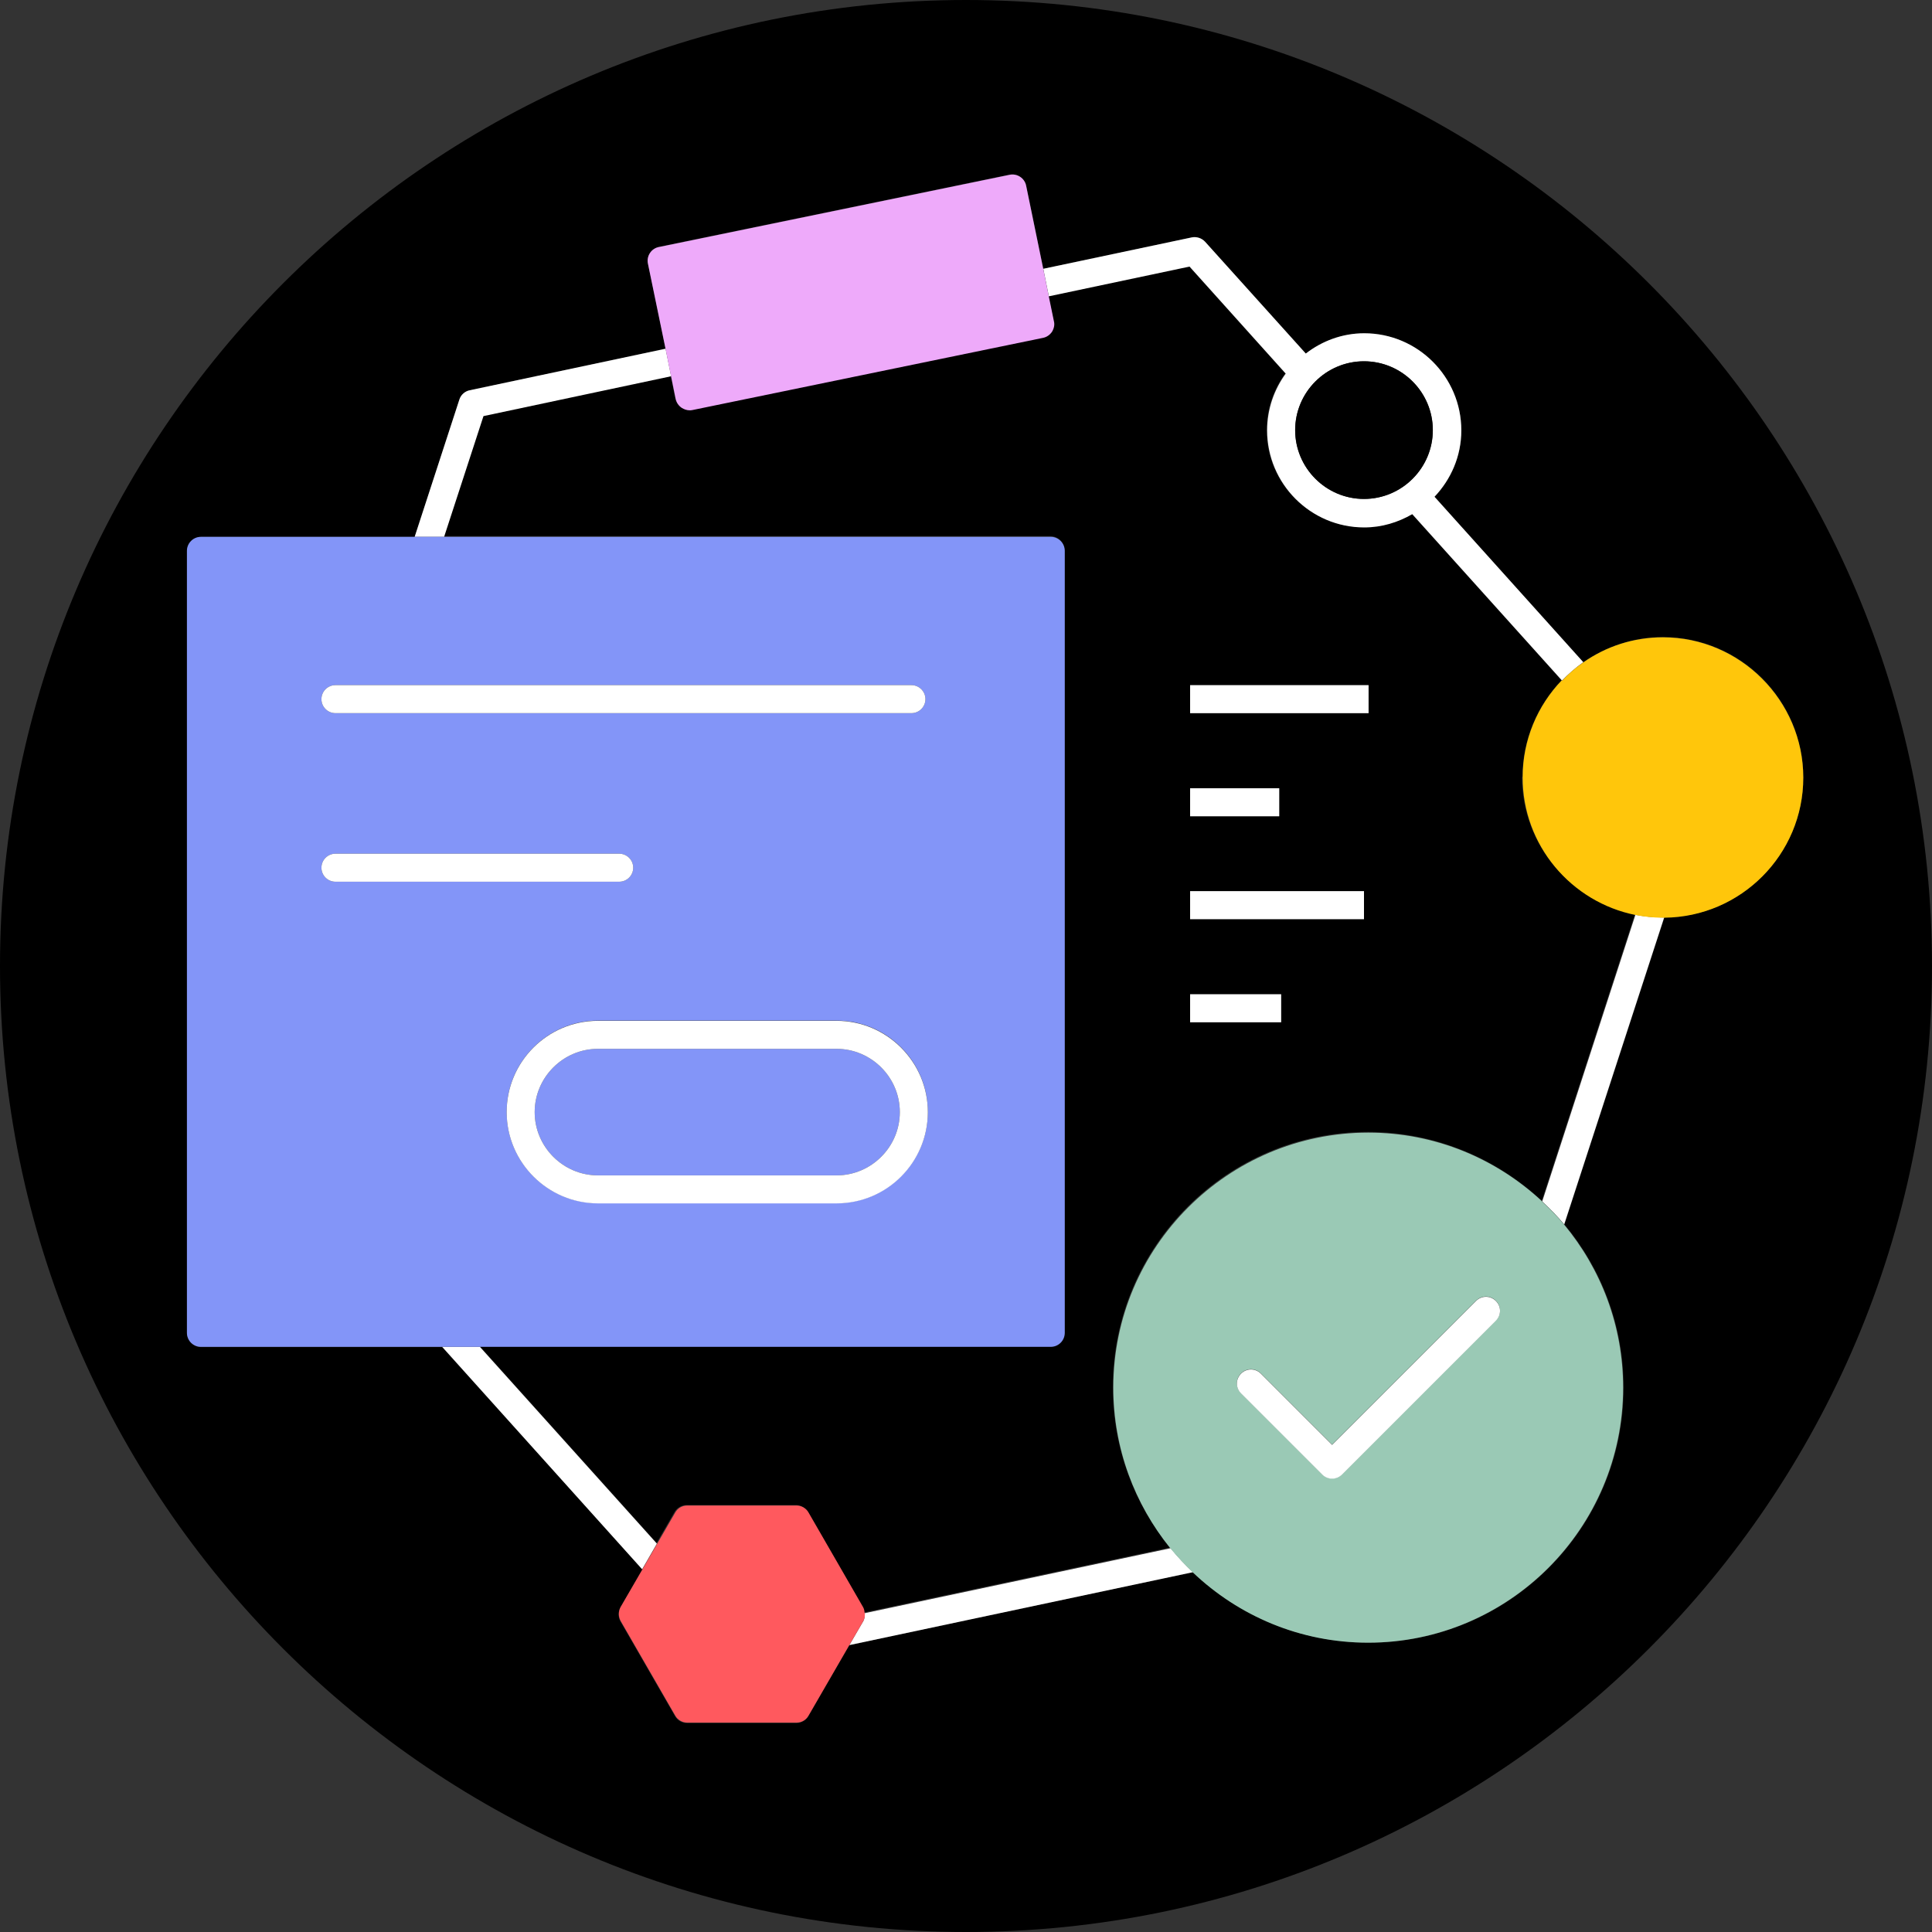 <svg width="80" height="80" viewBox="0 0 80 80" fill="none" xmlns="http://www.w3.org/2000/svg">
<rect x="0" y="0" width="80" height="80" fill="#333333" stroke="none"/>
<g clip-path="url(#clip0_2307_1410)">
<path d="M63.04 32.19C63.04 30.63 63.66 29.22 64.66 28.17L58.46 21.28C57.87 21.62 57.2 21.83 56.47 21.83C54.26 21.83 52.45 20.03 52.45 17.81C52.45 16.93 52.74 16.12 53.22 15.46L49.23 11.02L43.41 12.25L43.62 13.27C43.65 13.42 43.62 13.58 43.54 13.71C43.46 13.84 43.32 13.93 43.17 13.96L28.65 16.95C28.65 16.95 28.57 16.96 28.53 16.96C28.42 16.96 28.31 16.93 28.21 16.86C28.08 16.78 27.99 16.64 27.96 16.49L27.77 15.55L20 17.2L18.37 22.2H43.49C43.81 22.2 44.07 22.46 44.07 22.78V55.16C44.07 55.48 43.81 55.74 43.49 55.74H19.86L27.19 63.89L27.93 62.61C28.03 62.43 28.23 62.32 28.43 62.32H32.95C33.16 62.32 33.35 62.43 33.45 62.61L35.71 66.53C35.75 66.6 35.77 66.69 35.77 66.77L48.44 64.08C46.96 62.26 46.08 59.95 46.08 57.43C46.08 51.61 50.82 46.87 56.64 46.87C59.42 46.87 61.95 47.96 63.84 49.72L67.7 37.85C65.03 37.32 63.02 34.97 63.02 32.15L63.04 32.19ZM49.28 32.64H52.97V33.8H49.28V32.64ZM53.05 42.33H49.28V41.17H53.05V42.33ZM56.48 38.07H49.28V36.91H56.48V38.07ZM56.67 29.54H49.28V28.38H56.67V29.54Z" fill="black"/>
<path d="M40 0C17.94 0 0 17.94 0 40C0 62.06 17.94 80 40 80C62.06 80 80 62.06 80 40C80 17.94 62.06 0 40 0ZM67.23 57.46C67.23 63.28 62.49 68.02 56.67 68.02C53.85 68.02 51.29 66.9 49.4 65.1L35.17 68.12L33.47 71.06C33.37 71.24 33.17 71.35 32.97 71.35H28.45C28.24 71.35 28.05 71.24 27.95 71.06L25.69 67.14C25.59 66.96 25.59 66.74 25.69 66.56L26.6 64.99L18.31 55.78H8.33C8.01 55.78 7.75 55.52 7.75 55.2V22.81C7.75 22.49 8.01 22.23 8.33 22.23H17.17L19.02 16.55C19.08 16.35 19.25 16.2 19.45 16.16L27.56 14.44L26.83 10.91C26.77 10.6 26.97 10.29 27.28 10.22L41.8 7.23C42.11 7.17 42.42 7.37 42.49 7.68L43.2 11.13L49.35 9.83C49.56 9.79 49.76 9.86 49.9 10.01L54.07 14.64C54.75 14.12 55.58 13.8 56.49 13.8C58.7 13.8 60.51 15.6 60.51 17.82C60.51 18.89 60.09 19.85 59.4 20.57L65.56 27.42C66.5 26.77 67.64 26.38 68.86 26.38C72.06 26.38 74.67 28.99 74.67 32.19C74.67 35.39 72.1 37.96 68.92 37.99L64.78 50.7C66.31 52.53 67.23 54.89 67.23 57.46Z" fill="black"/>
<path d="M49.25 11.03L53.24 15.47C52.76 16.13 52.47 16.94 52.47 17.82C52.47 20.03 54.27 21.84 56.49 21.84C57.22 21.84 57.89 21.63 58.48 21.29L64.68 28.18C64.95 27.9 65.24 27.65 65.56 27.42L59.4 20.57C60.08 19.85 60.51 18.89 60.51 17.82C60.51 15.61 58.71 13.8 56.49 13.8C55.58 13.8 54.74 14.12 54.07 14.64L49.9 10.01C49.76 9.86 49.55 9.79 49.35 9.83L43.2 11.13L43.43 12.27L49.25 11.04V11.03ZM56.48 14.96C58.05 14.96 59.33 16.24 59.33 17.81C59.33 19.38 58.05 20.66 56.48 20.66C54.91 20.66 53.63 19.38 53.63 17.81C53.63 16.24 54.91 14.96 56.48 14.96Z" fill="white"/>
<path d="M68.85 37.99C68.46 37.99 68.09 37.95 67.72 37.88L63.86 49.75C64.18 50.05 64.49 50.36 64.77 50.7L68.91 37.99C68.91 37.99 68.87 37.99 68.85 37.99Z" fill="white"/>
<path d="M48.47 64.11L35.8 66.8C35.81 66.92 35.8 67.04 35.74 67.14L35.17 68.12L49.4 65.1C49.07 64.79 48.76 64.46 48.48 64.11H48.47Z" fill="white"/>
<path d="M20.02 17.23L27.79 15.58L27.56 14.44L19.45 16.16C19.25 16.2 19.08 16.35 19.02 16.55L17.17 22.23H18.39L20.02 17.23Z" fill="white"/>
<path d="M19.87 55.77H18.31L26.59 64.98L27.2 63.92L19.87 55.77Z" fill="white"/>
<path d="M24.76 48.67H34.64C36.08 48.67 37.26 47.49 37.26 46.05C37.26 44.61 36.08 43.43 34.64 43.43H24.76C23.32 43.43 22.14 44.61 22.14 46.05C22.14 47.49 23.32 48.67 24.76 48.67Z" fill="#8395F8"/>
<path d="M43.51 55.77C43.83 55.77 44.09 55.51 44.09 55.19V22.81C44.09 22.49 43.83 22.23 43.51 22.23H8.32C8 22.23 7.74 22.49 7.74 22.81V55.19C7.74 55.51 8 55.77 8.32 55.77H43.5H43.51ZM13.89 29.53C13.57 29.53 13.31 29.27 13.31 28.95C13.31 28.63 13.57 28.37 13.89 28.37H37.74C38.06 28.37 38.32 28.63 38.32 28.95C38.32 29.27 38.06 29.53 37.74 29.53H13.89ZM13.31 35.93C13.31 35.61 13.57 35.35 13.89 35.35H25.64C25.96 35.35 26.22 35.61 26.22 35.93C26.22 36.25 25.96 36.51 25.64 36.51H13.89C13.57 36.51 13.31 36.25 13.31 35.93ZM24.76 42.26H34.64C36.73 42.26 38.42 43.96 38.42 46.04C38.42 48.12 36.72 49.82 34.64 49.82H24.76C22.67 49.82 20.98 48.12 20.98 46.04C20.98 43.96 22.68 42.26 24.76 42.26Z" fill="#8395F8"/>
<path d="M24.76 49.83H34.64C36.73 49.83 38.42 48.13 38.42 46.05C38.42 43.97 36.72 42.27 34.64 42.27H24.76C22.67 42.27 20.98 43.97 20.98 46.05C20.98 48.13 22.68 49.83 24.76 49.83ZM24.76 43.43H34.64C36.08 43.43 37.26 44.61 37.26 46.05C37.26 47.49 36.08 48.67 34.64 48.67H24.76C23.32 48.67 22.14 47.49 22.14 46.05C22.14 44.61 23.32 43.43 24.76 43.43Z" fill="white"/>
<path d="M37.74 29.53C38.06 29.53 38.32 29.27 38.32 28.95C38.32 28.63 38.06 28.37 37.74 28.37H13.89C13.57 28.37 13.31 28.63 13.31 28.95C13.31 29.27 13.57 29.53 13.89 29.53H37.74Z" fill="white"/>
<path d="M26.22 35.93C26.22 35.61 25.96 35.35 25.64 35.35H13.89C13.57 35.35 13.31 35.61 13.31 35.93C13.31 36.25 13.57 36.51 13.89 36.51H25.64C25.96 36.51 26.22 36.25 26.22 35.93Z" fill="white"/>
<path d="M64.67 28.17C63.67 29.21 63.05 30.63 63.05 32.19C63.05 35.01 65.07 37.36 67.73 37.89C68.09 37.96 68.47 38 68.86 38C68.88 38 68.9 38 68.92 38C72.09 37.97 74.67 35.38 74.67 32.2C74.67 29.02 72.06 26.39 68.86 26.39C67.63 26.39 66.5 26.77 65.56 27.43C65.24 27.65 64.94 27.91 64.68 28.19L64.67 28.17Z" fill="#FFC60B"/>
<path d="M27.98 16.52C28.01 16.67 28.1 16.8 28.23 16.89C28.33 16.95 28.44 16.99 28.55 16.99C28.59 16.99 28.63 16.99 28.67 16.98L43.19 13.99C43.34 13.96 43.47 13.87 43.56 13.74C43.64 13.61 43.68 13.45 43.64 13.3L43.43 12.28L43.2 11.14L42.49 7.69C42.43 7.38 42.12 7.17 41.8 7.24L27.28 10.23C26.97 10.29 26.76 10.6 26.83 10.92L27.56 14.45L27.79 15.59L27.98 16.53V16.52Z" fill="#EEAAFA"/>
<path d="M35.8 66.79C35.8 66.71 35.78 66.62 35.74 66.55L33.48 62.63C33.38 62.45 33.18 62.34 32.98 62.34H28.46C28.25 62.34 28.06 62.45 27.96 62.63L27.22 63.91L26.61 64.97L25.7 66.54C25.6 66.72 25.6 66.94 25.7 67.12L27.96 71.04C28.06 71.22 28.26 71.33 28.46 71.33H32.98C33.19 71.33 33.38 71.22 33.48 71.04L35.18 68.1L35.75 67.12C35.81 67.01 35.82 66.9 35.81 66.78L35.8 66.79Z" fill="#FF595E"/>
<path d="M63.86 49.75C61.97 47.99 59.45 46.9 56.66 46.9C50.84 46.9 46.1 51.64 46.1 57.46C46.1 59.98 46.99 62.29 48.46 64.11C48.75 64.46 49.06 64.79 49.38 65.1C51.28 66.91 53.83 68.02 56.65 68.02C62.47 68.02 67.21 63.28 67.21 57.46C67.21 54.89 66.29 52.54 64.76 50.7C64.48 50.36 64.17 50.05 63.85 49.75H63.86ZM51.39 56.87C51.62 56.64 51.98 56.64 52.21 56.87L55.16 59.82L61.12 53.86C61.35 53.63 61.71 53.63 61.94 53.86C62.17 54.09 62.17 54.45 61.94 54.68L55.57 61.05C55.46 61.16 55.31 61.22 55.16 61.22C55.01 61.22 54.86 61.16 54.75 61.05L51.39 57.69C51.16 57.46 51.16 57.09 51.39 56.87Z" fill="#9AC9B5"/>
<path d="M54.75 61.06C54.86 61.17 55.01 61.23 55.16 61.23C55.31 61.23 55.46 61.17 55.57 61.06L61.94 54.69C62.17 54.46 62.17 54.1 61.94 53.87C61.71 53.64 61.35 53.64 61.12 53.87L55.16 59.83L52.21 56.88C51.98 56.65 51.62 56.65 51.39 56.88C51.16 57.11 51.16 57.47 51.39 57.7L54.75 61.06Z" fill="white"/>
<path d="M53.63 17.81C53.63 19.38 54.91 20.66 56.48 20.66C58.05 20.66 59.33 19.38 59.33 17.81C59.33 16.24 58.05 14.96 56.48 14.96C54.91 14.96 53.63 16.24 53.63 17.81Z" fill="black"/>
<path d="M56.48 36.9H49.28V38.06H56.48V36.9Z" fill="white"/>
<path d="M56.67 28.37H49.28V29.53H56.67V28.37Z" fill="white"/>
<path d="M52.97 32.64H49.28V33.8H52.97V32.64Z" fill="white"/>
<path d="M53.05 41.17H49.28V42.33H53.05V41.17Z" fill="white"/>
</g>
<defs>
<clipPath id="clip0_2307_1410">
<rect width="80" height="80" fill="white"/>
</clipPath>
</defs>
</svg>
